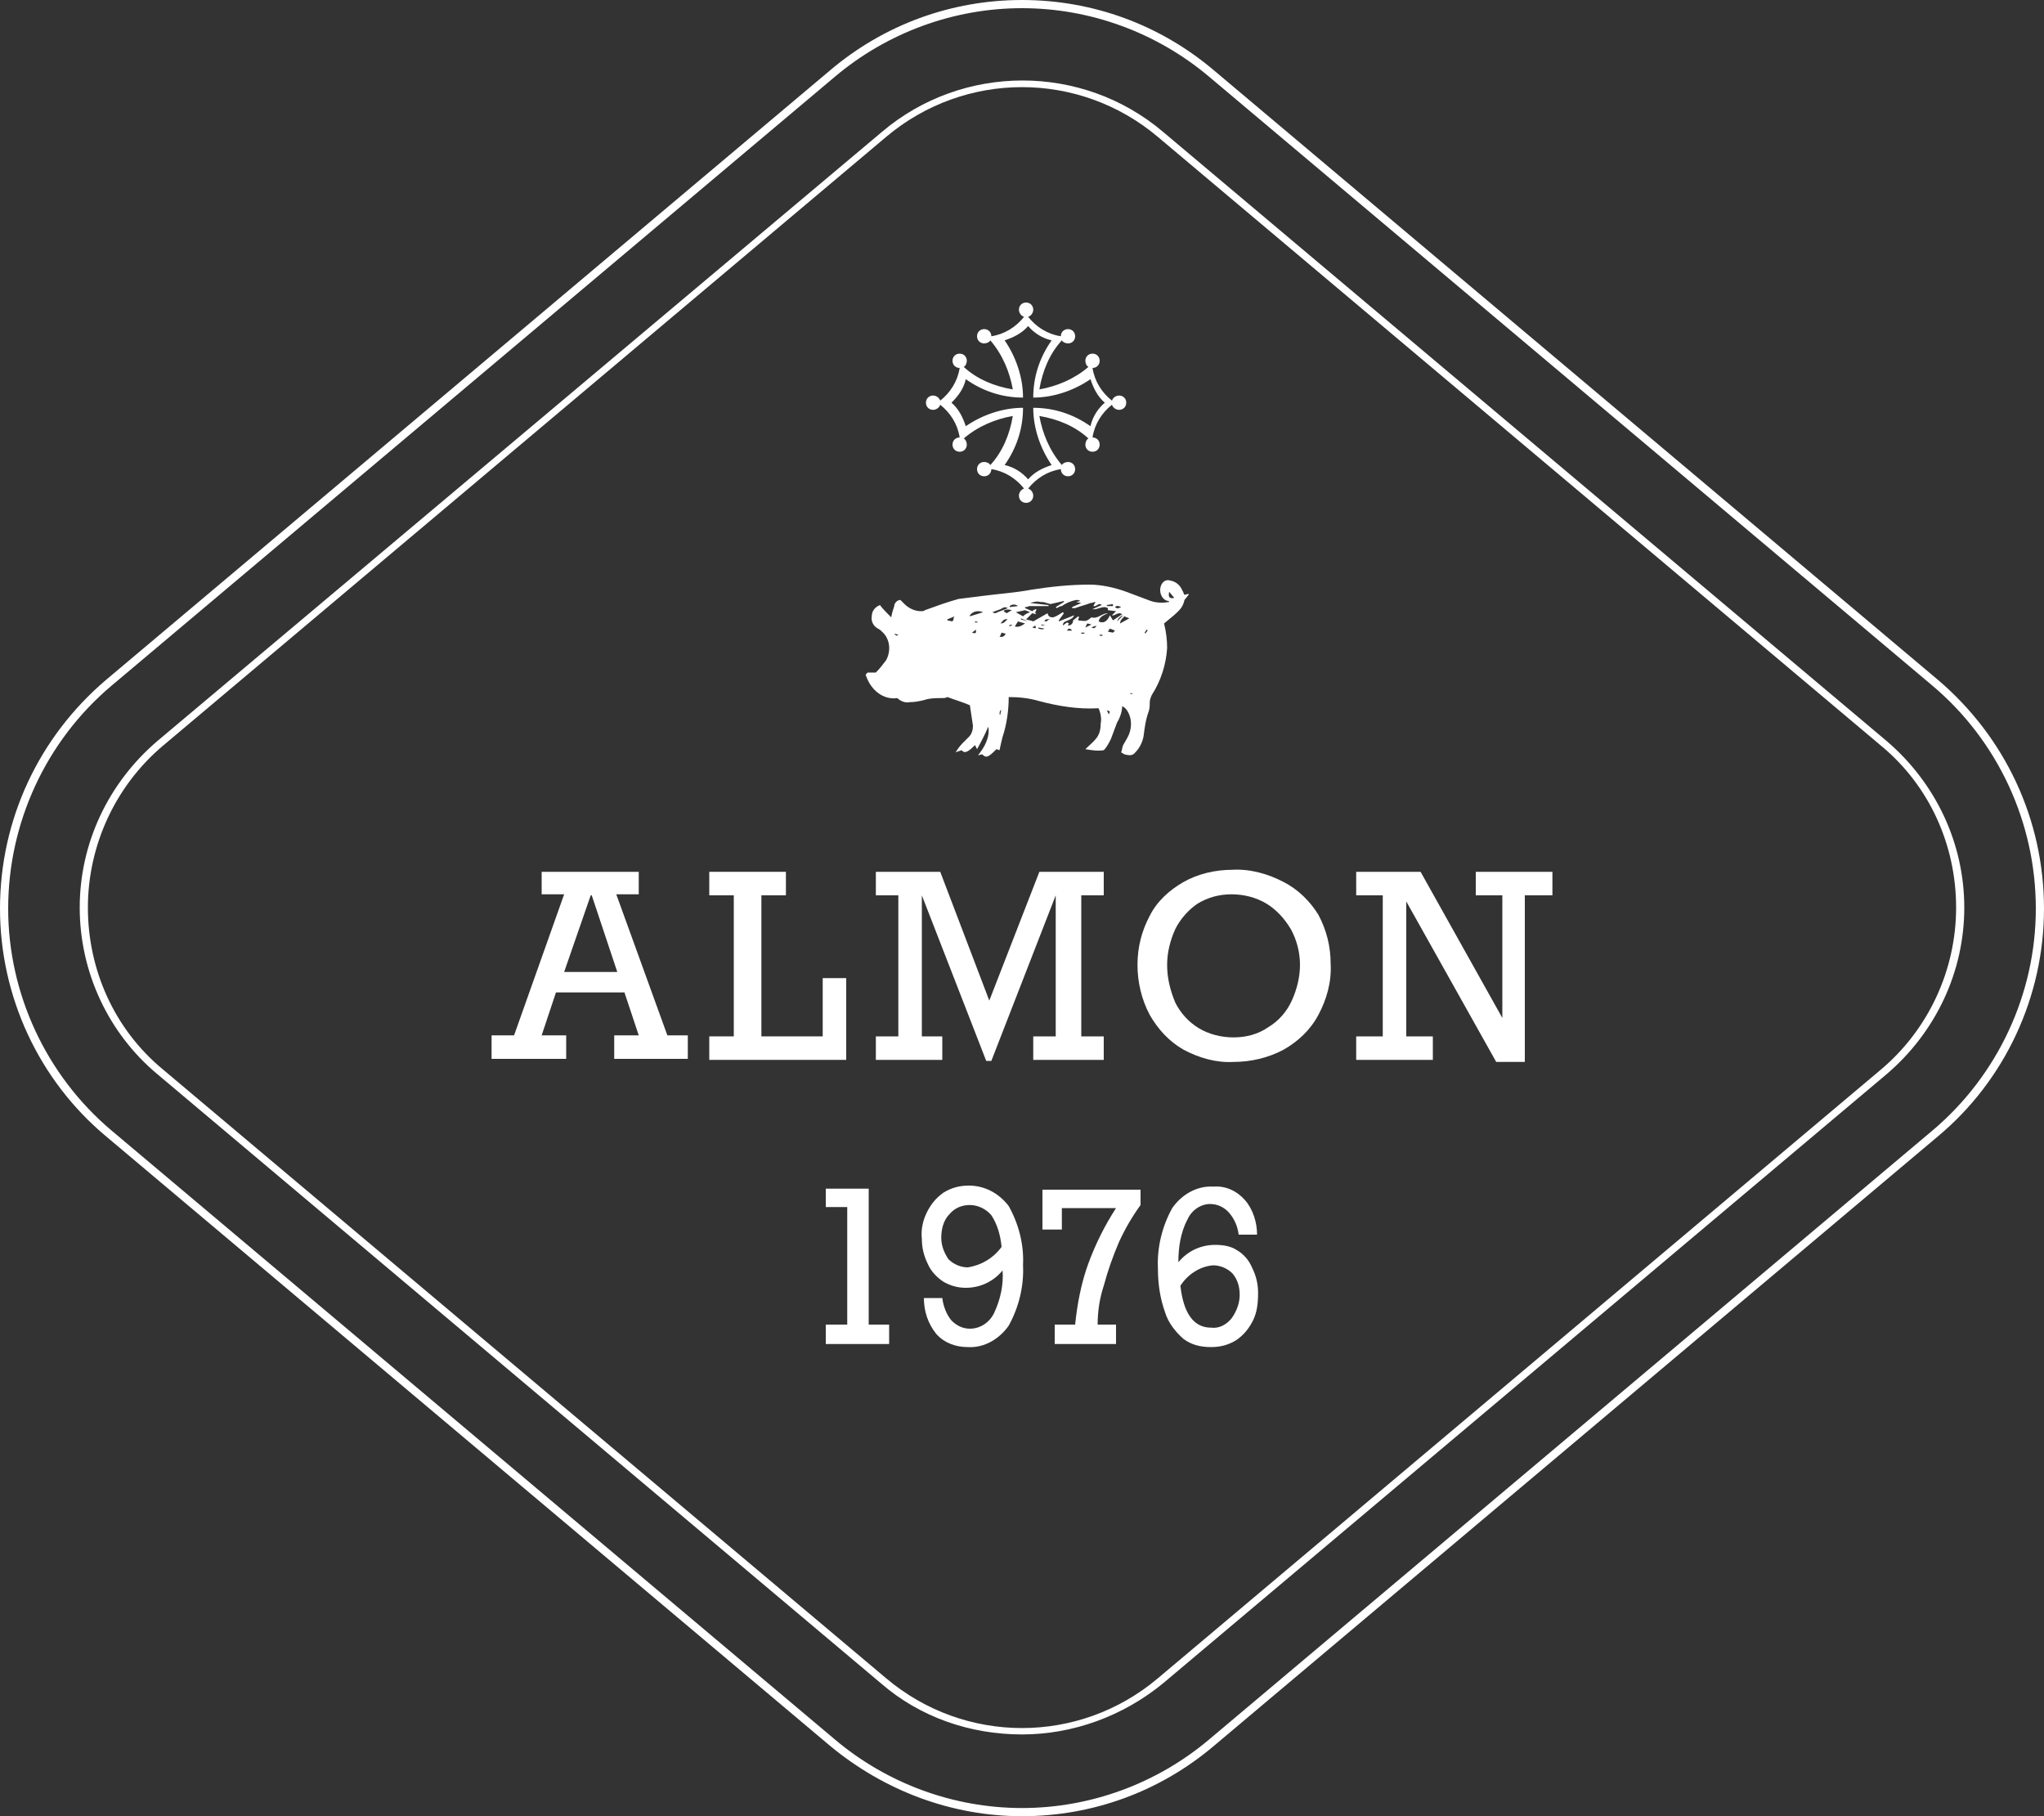 <?xml version="1.0" encoding="UTF-8"?> <svg xmlns="http://www.w3.org/2000/svg" viewBox="0 0 200 177.7" style="fill:#fff"><rect x="0" y="0" width="200" height="177.7" fill="#333333" stroke="none"/><path d="M189.6,66.5L118.8,6.9C113.5,2.4,106.9,0,100,0c-6.9,0-13.5,2.4-18.8,6.9L10.4,66.5C3.8,72.1,0,80.2,0,88.9 c0,8.6,3.8,16.8,10.4,22.3l70.8,59.6c5.3,4.4,11.9,6.9,18.8,6.9c6.9,0,13.5-2.4,18.8-6.9l70.8-59.6c6.6-5.5,10.4-13.7,10.4-22.3 C200,80.2,196.2,72.1,189.6,66.5z M189.1,110.6l-70.8,59.6c-5.1,4.3-11.6,6.7-18.3,6.7c-6.7,0-13.2-2.4-18.3-6.7l-70.8-59.6 C4.5,105.2,0.8,97.2,0.8,88.9c0-8.4,3.7-16.4,10.1-21.8L81.7,7.5c5.1-4.3,11.6-6.7,18.3-6.7c6.7,0,13.2,2.4,18.3,6.7l70.8,59.6 c6.4,5.4,10.1,13.4,10.1,21.8C199.2,97.2,195.5,105.2,189.1,110.6L189.1,110.6z"></path><path d="M184.6,72.5l-70.8-59.6c-7.9-6.7-19.6-6.7-27.5,0L15.4,72.5c-4.8,4.1-7.6,10-7.6,16.3c0,6.3,2.8,12.3,7.6,16.3l70.8,59.6 c3.8,3.3,8.7,5,13.8,5c5,0,9.9-1.8,13.8-5l70.8-59.6c4.8-4.1,7.6-10,7.6-16.3C192.2,82.5,189.4,76.6,184.6,72.5z M184.1,104.6 l-70.8,59.6c-7.7,6.5-18.9,6.5-26.6,0l-70.8-59.6c-4.7-3.9-7.3-9.7-7.3-15.8c0-6.1,2.7-11.9,7.3-15.8l70.8-59.6 c7.7-6.5,18.9-6.5,26.6,0l70.8,59.6c4.7,3.9,7.3,9.7,7.3,15.8C191.4,94.9,188.7,100.7,184.1,104.6L184.1,104.6z"></path><path d="M91.3,40.1c0.3,0,0.6-0.2,0.7-0.5l0,0c1,0.8,1.7,1.9,1.9,3.2l0,0h0c-0.4,0-0.7,0.3-0.7,0.7c0,0,0,0,0,0 c0,0.4,0.3,0.7,0.7,0.7c0,0,0,0,0,0c0.4,0,0.7-0.3,0.7-0.7c0-0.2-0.1-0.5-0.3-0.6l0,0c1.4-1.2,3.1-1.9,4.8-2.2 c-0.3,1.8-1,3.5-2.2,4.8l0,0c-0.1-0.2-0.4-0.3-0.6-0.3c-0.4,0-0.7,0.3-0.7,0.7c0,0.4,0.3,0.7,0.7,0.7c0,0,0,0,0,0 c0.4,0,0.7-0.3,0.7-0.7c0,0,0,0,0,0v0l0,0c1.3,0.2,2.4,0.9,3.2,1.9l0,0c-0.3,0.1-0.5,0.4-0.5,0.7c0,0.4,0.3,0.7,0.7,0.7 c0.4,0,0.7-0.3,0.7-0.7c0-0.3-0.2-0.6-0.5-0.7l0,0c0.8-1,1.9-1.7,3.2-1.9l0,0v0c0,0.4,0.3,0.7,0.7,0.7c0,0,0,0,0,0 c0.4,0,0.7-0.3,0.7-0.7c0,0,0,0,0,0c0-0.4-0.3-0.7-0.7-0.7c0,0,0,0,0,0c-0.2,0-0.5,0.1-0.6,0.3l0,0c-1.2-1.4-1.9-3.1-2.2-4.8 c1.8,0.3,3.5,1,4.8,2.2l0,0c-0.2,0.1-0.3,0.4-0.3,0.6c0,0.4,0.3,0.7,0.7,0.7c0.4,0,0.7-0.3,0.7-0.7c0-0.4-0.3-0.7-0.7-0.7l0,0h0l0,0 c0.2-1.3,0.9-2.4,1.9-3.2l0,0c0.1,0.3,0.4,0.5,0.7,0.5c0.4,0,0.7-0.3,0.7-0.7c0-0.4-0.3-0.7-0.7-0.7l0,0c-0.3,0-0.6,0.2-0.7,0.5l0,0 c-1-0.8-1.7-1.9-1.9-3.2h0c0.4,0,0.7-0.3,0.7-0.7c0-0.4-0.3-0.7-0.7-0.7l0,0c-0.4,0-0.7,0.3-0.7,0.7c0,0.2,0.1,0.5,0.3,0.6l0,0 c-1.4,1.2-3.1,1.9-4.8,2.2c0.3-1.8,1-3.5,2.2-4.8l0,0c0.1,0.2,0.4,0.3,0.6,0.3c0.4,0,0.7-0.3,0.7-0.7c0,0,0,0,0,0 c0-0.4-0.3-0.7-0.7-0.7l0,0c-0.4,0-0.7,0.3-0.7,0.7c0,0,0,0,0,0v0l0,0c-1.3-0.2-2.4-0.9-3.2-1.9l0,0c0.3-0.1,0.5-0.4,0.5-0.7 c0-0.4-0.3-0.7-0.7-0.7c-0.4,0-0.7,0.3-0.7,0.7c0,0.3,0.2,0.6,0.5,0.7l0,0c-0.8,1-1.9,1.7-3.2,1.9l0,0v0c0-0.4-0.3-0.7-0.7-0.7 c-0.4,0-0.7,0.3-0.7,0.7c0,0.4,0.3,0.7,0.7,0.7c0.2,0,0.5-0.1,0.6-0.3l0,0c1.2,1.4,1.9,3.1,2.2,4.8c-1.8-0.3-3.5-1-4.8-2.2l0,0 c0.2-0.1,0.3-0.4,0.3-0.6c0-0.4-0.3-0.7-0.7-0.7c-0.4,0-0.7,0.3-0.7,0.7l0,0c0,0.4,0.3,0.7,0.7,0.7c0,0,0,0,0,0h0 c-0.2,1.3-0.9,2.4-1.9,3.2l0,0c-0.1-0.3-0.4-0.5-0.7-0.5c-0.4,0-0.7,0.3-0.7,0.7l0,0C90.6,39.8,90.9,40.1,91.3,40.1z M94.5,37.1 c1.7,1.2,3.6,1.8,5.6,1.8c0-2-0.7-4-1.8-5.6c0.9-0.3,1.7-0.7,2.3-1.4c0.6,0.7,1.4,1.2,2.3,1.4c-1.2,1.7-1.8,3.6-1.8,5.6 c2,0,4-0.7,5.6-1.8c0.3,0.9,0.7,1.7,1.4,2.3c-0.7,0.6-1.2,1.4-1.4,2.3c-1.7-1.2-3.6-1.8-5.6-1.8c0,2,0.7,4,1.8,5.6 c-0.9,0.3-1.7,0.7-2.3,1.4c-0.6-0.7-1.4-1.2-2.3-1.4c1.2-1.7,1.8-3.6,1.8-5.6c-2,0-4,0.7-5.6,1.8c-0.3-0.9-0.7-1.7-1.4-2.3 C93.8,38.7,94.3,38,94.5,37.1L94.5,37.1z"></path><path d="M87.8,68.3c0.3,0.3,0.8,0.5,1.2,0.4c0.5,0,1-0.1,1.4-0.2c0.6-0.2,1.2-0.2,1.8-0.2c0.2,0,0.3,0,0.5-0.1 c0.8,0.3,1.5,0.5,2.2,0.8c0.1,0.7,0.2,1.3,0.3,2c0,0.4-0.1,0.8-0.4,1.1c-0.2,0.2-0.4,0.4-0.6,0.6c-0.3,0.3-0.5,0.6-0.7,0.9l0.6-0.2 c0.3,0.4,0.7,0.1,1.3-0.5l0.2,0.4c0.4-0.7,0.8-1.5,1.1-2.2c0.1,0.5,0,1-0.2,1.5c-0.2,0.5-0.5,0.9-0.8,1.3l0.4-0.1 c0.4,0.4,0.6,0.3,1.4-0.5l0.3,0.1c0.1-0.5,0.2-0.9,0.3-1.3c0.4-1.2,0.6-2.6,0.6-3.9c1,0,2,0.1,3,0.4c1.9,0.5,3.8,0.8,5.7,0.7 c0,0,0.1,0,0.1,0c0.2,0.5,0.3,1,0.2,1.5c0,0.5-0.1,1-0.4,1.4c-0.3,0.4-0.7,0.7-1.1,1.1c0.6,0.1,1.2,0.2,1.8,0.1 c0.3-0.3,0.5-0.7,0.7-1.1c0.2-0.5,0.4-1.1,0.6-1.6c0.3-0.5,0.5-1.1,0.5-1.6c0.1,0,0.1,0.1,0.2,0.1c0.1,0.1,0.1,0.1,0.2,0.2 c0.6,0.8,0.6,1.9,0.1,2.8c-0.1,0.2-0.3,0.5-0.4,0.7c-0.1,0.2-0.1,0.5-0.2,0.7c0.1,0.1,0.2,0.1,0.3,0.2c0.4,0.1,0.8,0.2,1.1-0.2 c0.4-0.4,0.7-1,0.8-1.6c0.1-0.8,0.2-1.6,0.5-2.4c0.1-0.3,0.1-0.6,0.1-0.9c0-0.2,0.1-0.5,0.2-0.7c0.9-1.4,1.4-3,1.5-4.6 c0-0.8-0.1-1.6-0.3-2.4c1.6-1.3,1.8-1.5,2-2.3l0.4-0.5l0-0.1l-0.4,0.1c-0.1-0.1-0.1-0.3-0.2-0.4c-0.2-0.5-0.6-0.9-1.2-1 c-0.3-0.1-0.6,0-0.8,0.3c-0.4,0.6-0.1,1.6,0.6,1.7c0,0,0.1,0,0.1,0.1c-0.6,0.1-1.2,0.1-1.8-0.1c-0.8-0.3-1.6-0.6-2.4-0.9 c-1.1-0.4-2.4-0.7-3.6-0.7c-1.9,0-3.8,0.2-5.7,0.5c-1.6,0.3-3.2,0.4-4.7,0.6c-0.8,0.1-1.6,0.2-2.4,0.3c-1.1,0.3-2.2,0.7-3.3,1.1 c-0.1,0.1-0.2,0.1-0.4,0.1c-0.6,0-1.2-0.3-1.6-0.7c-0.1-0.1-0.3-0.3-0.4-0.4c-0.3,0-0.6,0.3-0.6,0.6c-0.1,0.3-0.2,0.6-0.3,1.1 c-0.4-0.4-0.8-0.8-1.1-1.2c-0.5,0.2-0.8,0.6-0.8,1.1c-0.1,0.5,0.2,1,0.6,1.2c0.2,0.1,0.3,0.2,0.4,0.3c0.8,0.7,0.9,1.9,0.4,2.8 c-0.3,0.4-0.6,0.8-1,1.2l-0.8,0l-0.2,0.2C85.2,67.6,86.5,68.5,87.8,68.3z M114.4,57.9l0.5,0.6C114.4,58.6,114.3,58.4,114.4,57.9z M112.2,61.6c0,0,0.1,0.1,0.1,0.1c-0.1,0.1-0.2,0.2-0.2,0.3l-0.1-0.1L112.2,61.6z M97.9,69.9c0,0-0.1,0-0.1,0c0-0.1,0-0.3,0.1-0.4 l0.1,0C97.9,69.6,97.9,69.7,97.9,69.9L97.9,69.9z M97.8,62.3c0.1-0.1,0.1-0.2,0.2-0.4l0.4,0.1C98.2,62.4,98,62.3,97.8,62.3 L97.8,62.3z M97.9,61c0.2-0.2,0.3-0.5,0.7-0.4C98.4,60.7,98.3,61,97.9,61L97.9,61z M98.5,60l-0.3-0.2c0.1-0.2,0.5-0.2,0.8-0.1 L98.5,60z M98.8,61.3c0,0,0-0.1-0.1-0.1l0.3-0.1l0,0.1C99,61.2,98.9,61.2,98.8,61.3L98.8,61.3z M99.3,61.3c0.1-0.2,0.2-0.3,0.3-0.5 l0.7,0.2C100,61.2,99.7,61.4,99.3,61.3L99.3,61.3z M100.6,60.8l-0.7-0.2c0,0,0-0.1,0-0.1L100.6,60.8L100.6,60.8z M101,61.4l0.3-0.2 C101.4,61.5,101.4,61.5,101,61.4L101,61.4z M101.6,61.5c0,0,0-0.1,0-0.1l0.6,0.1C102,61.6,102,61.6,101.6,61.5L101.6,61.5z M102.3,61.2l-0.4,0c0,0,0-0.1,0-0.1l0.4,0.1L102.3,61.2z M102.4,60.8l-0.2,0c0.1-0.3,0.3-0.2,0.6-0.2 C102.6,60.6,102.5,60.7,102.4,60.8L102.4,60.8z M104.4,61.7c0.1-0.2,0.3-0.3,0.5,0H104.4z M106.1,62h-0.3l0-0.1l0.3,0L106.1,62z M106.2,61.4c0.1-0.2,0.1-0.3,0.2-0.4l0.4,0.1L106.2,61.4z M106.8,61.4c0.1-0.1,0.3-0.1,0.5-0.2C107.1,61.5,107.1,61.5,106.8,61.4 L106.8,61.4z M107.9,62.2l-0.3,0c0,0,0-0.1,0-0.1c0.1,0,0.1,0,0.2,0C107.8,62.1,107.9,62.1,107.9,62.2L107.9,62.2z M108.5,69.9 l-0.2-0.4l0.3,0.1L108.5,69.9z M108.9,61.9l-0.5-0.1l0.2-0.3l0.5,0.2C109,61.8,108.9,61.9,108.9,61.9L108.9,61.9z M110.9,67.9h-0.3 v-0.1L110.9,67.9L110.9,67.9z M110.5,60.5l-0.9,0.5c0-0.4,0.3-0.5,0.4-0.7L110.5,60.5z M109.3,60.8c0.1-0.3,0.3-0.5,0.6-0.6 L109.3,60.8z M109.7,59.4c-0.2,0.1-0.4,0.2-0.6,0C109.3,59.2,109.5,59.3,109.7,59.4L109.7,59.4z M108.9,59.1c0,0.1,0,0.1,0,0.2h-0.6 v-0.1L108.9,59.1z M100.7,59.3c0.5,0,0.9,0,1.4,0c0.2,0,0.3,0,0.5,0c0,0,0-0.1,0-0.1l-1.8-0.2c0.3-0.1,0.7-0.2,1-0.1 c0.2,0,0.4,0,0.6,0.1c0.1,0,0.3,0.1,0.4,0.1l1.3-0.3l0,0.1l-0.8,0.5l0.1,0.1c0.2-0.1,0.3-0.2,0.5-0.2c0.4-0.3,0.9-0.5,1.4-0.6 c0.1,0,0.3,0,0.4,0.1l-0.4,0.1l0.5,0.1l-0.9,0.4c0,0,0,0.1,0,0.1c0.1,0,0.2,0,0.3,0c0.5-0.2,1-0.3,1.5-0.5c0.2,0,0.3-0.1,0.5-0.1 c-0.1,0.2-0.2,0.3-0.2,0.4c0.3,0.1,0.5-0.4,0.8-0.1l-0.9,0.4c0.5,0.1,1-0.4,1.5-0.1l0,0.2l0.8,0.1l-0.4,0.4c0.3,0.1,0.6-0.4,1-0.1 l-0.9,0.6l-0.3-0.5c-0.3,0.7-0.7,0.8-1.1,0.6c0.1-0.5,0.5-0.6,0.9-0.8c-0.6,0-1,0.6-1.6,0.4c-0.5,0.4-0.5,0.4-1.3,0.3 c0-0.1,0-0.2,0.1-0.3l-0.1-0.1l-0.5,0.4c0,0.3-0.2,0.5-0.5,0.5c0-0.1,0.1-0.2,0.1-0.2l-0.2-0.1l-0.4,0.3c0-0.4,0.3-0.4,0.5-0.5 s0.5-0.2,0.6-0.5l-1.5,0.6l0-0.1l0.5-0.7c0,0-0.1-0.1-0.1-0.1c-0.2,0.1-0.3,0.2-0.5,0.3c-0.1,0.1-0.3,0.1-0.4,0.2 c-0.3,0-0.5,0-0.6-0.4l-1.4,0.8c-0.2-0.1-0.4-0.1-0.7-0.2L101,60l0.4,0.1c-0.1-0.1-0.1-0.1-0.1-0.2l0.1-0.2l0-0.1 c-0.1,0-0.3,0.1-0.4,0.2l-0.7-0.3l0-0.1C100.4,59.4,100.5,59.4,100.7,59.3L100.7,59.3z M100.8,59.9c-0.3,0.1-0.5,0.2-0.7,0.4 l-0.7-0.4l0.9-0.2L100.8,59.9z M99.6,59.3l-0.8,0.1c0,0,0-0.1,0-0.1C99,59.1,99.4,59.1,99.6,59.3L99.6,59.3z M97.9,59.6 c0.2-0.1,0.4-0.3,0.7-0.1c-0.4,0.2-0.8,0.3-1.2,0.5c0,0-0.1,0-0.3-0.1C97.4,59.8,97.6,59.7,97.9,59.6L97.9,59.6z M95.1,61.9l0.4-0.3 C95.5,62,95.5,62,95.1,61.9L95.1,61.9z M95.7,60.9h-0.3v-0.1C95.5,60.8,95.6,60.8,95.7,60.9L95.7,60.9z M96.2,59.9l-1.3,0.4l0-0.1 C95.2,59.8,95.7,59.7,96.2,59.9L96.2,59.9z M93.4,60.3c-0.1,0.1-0.1,0.2-0.1,0.3c0,0.1-0.1,0.1-0.1,0.2l-0.5-0.1l0-0.1L93.4,60.3z M87.9,62.1c-0.2,0.2-0.3,0-0.4-0.1L87.9,62.1z"></path><g><path d="M60.3,87.5h2.2v-2.2H53v2.2h2.2l-4.9,13.8h-2.2v2.3h7.3v-2.3H53l1.4-4.2h6.7l1.4,4.2h-2.4v2.3h7.2v-2.3h-2L60.3,87.5z M55.2,95.1l2.6-7.5h0.1l2.5,7.5H55.2z"></path><path d="M82.8,95.7h-2.3v5.7h-6V87.6h2.4v-2.3h-7.5v2.3h2.4v13.8h-2.4v2.3h13.4L82.8,95.7z"></path><path d="M101.1,101.4v2.3h6.9v-2.3h-2.2V87.6h2.2v-2.3h-6.3l-4.9,12.6l-4.8-12.6h-6.3v2.3h2.2v13.8h-2.2v2.3h6.5v-2.3h-2V87.6 l6.3,16.2h0.5l6.3-16.2v13.8H101.1z"></path><path d="M125.6,86.3c-1.5-0.8-3.3-1.3-5-1.2c-1.7,0-3.4,0.4-4.8,1.2c-1.4,0.8-2.6,1.9-3.3,3.3c-0.8,1.5-1.2,3.1-1.2,4.8 c0,1.7,0.4,3.4,1.2,4.9c0.8,1.4,1.9,2.6,3.3,3.4c1.5,0.8,3.2,1.3,4.9,1.2c1.7,0,3.4-0.4,4.9-1.2c1.4-0.8,2.6-1.9,3.4-3.4 c0.8-1.5,1.3-3.2,1.2-5c0-1.7-0.4-3.3-1.2-4.8C128.2,88.2,127,87,125.6,86.3z M126.4,97.9c-0.5,1.1-1.3,2-2.3,2.6 c-1,0.7-2.2,1-3.4,1c-1.2,0-2.4-0.3-3.4-0.9c-1-0.6-1.8-1.5-2.3-2.5c-0.5-1.2-0.8-2.4-0.8-3.7c0-1.2,0.3-2.4,0.8-3.5 c0.5-1,1.3-1.9,2.2-2.5c1-0.6,2.1-0.9,3.3-0.9c1.2,0,2.4,0.3,3.4,0.9c1,0.6,1.8,1.5,2.4,2.5c0.6,1.1,0.9,2.3,0.9,3.5 C127.2,95.6,126.9,96.8,126.4,97.9L126.4,97.9z"></path><path d="M144.4,87.6h2.6v12L139,85.3h-6.3v2.3h2.6v13.8h-2.6v2.3h7.5v-2.3h-2.6V88.2l8.8,15.7h2.8V87.6h2.7v-2.3h-7.5L144.4,87.6z"></path></g><g><path d="M85,116.3h-4.2v1.8h2.1v11.5h-2.1v1.9H87v-1.9h-2V116.3z"></path><path d="M94.8,116c-0.9,0-1.7,0.2-2.5,0.7c-0.7,0.5-1.2,1.1-1.6,1.9c-0.4,0.8-0.6,1.7-0.5,2.6c0,0.9,0.2,1.7,0.6,2.5 c0.3,0.7,0.9,1.3,1.5,1.7c0.7,0.4,1.4,0.6,2.2,0.6c1.4,0,2.7-0.6,3.6-1.7c0.1,1.4-0.2,2.8-0.8,4.1c-0.4,0.9-1.3,1.6-2.4,1.6 c-0.7,0-1.3-0.3-1.8-0.8c-0.5-0.6-0.8-1.4-0.9-2.2h-1.8c0,1.3,0.4,2.5,1.2,3.5c0.8,0.9,1.9,1.3,3.1,1.3c1.6,0.1,3.1-0.8,4-2.1 c1-1.8,1.5-3.9,1.4-5.9c0.1-2-0.4-4-1.4-5.8C97.7,116.7,96.3,116,94.8,116z M94.7,124c-0.7,0-1.4-0.3-1.9-0.8 c-0.4-0.6-0.7-1.3-0.7-2.1c0-0.8,0.2-1.7,0.8-2.3c0.5-0.6,1.2-0.9,2-0.9c0.8,0,1.6,0.4,2.1,1c0.6,0.9,0.9,2,1,3.1 C97.2,123.1,96,123.8,94.7,124L94.7,124z"></path><path d="M102,120.3h1.9v-2.1h5.3c-1.1,1.7-2,3.5-2.7,5.4c-0.7,1.9-1.1,4-1.3,6h-2v1.9h6v-1.9h-1.8v0c0-1.3,0.2-2.6,0.6-3.8 c0.4-1.5,0.9-2.9,1.5-4.3c0.6-1.3,1.3-2.5,2.1-3.6v-1.5H102L102,120.3z"></path><path d="M121,122.3c-0.6-0.4-1.4-0.5-2.1-0.5c-1.4,0-2.7,0.6-3.6,1.7c0-1.4,0.2-2.9,0.9-4.2c0.4-0.9,1.3-1.5,2.2-1.5 c0.7,0,1.4,0.3,1.9,0.9c0.5,0.6,0.8,1.3,0.9,2.1h1.8c0-1.2-0.4-2.5-1.2-3.4c-0.8-0.9-1.9-1.4-3.1-1.3c-1.6-0.1-3.1,0.8-4,2.1 c-1,1.8-1.5,3.9-1.4,5.9c0,1.5,0.2,2.9,0.7,4.3c0.3,1,1,1.9,1.8,2.6c0.8,0.6,1.7,0.8,2.7,0.8c0.9,0,1.7-0.2,2.5-0.7 c0.7-0.5,1.2-1.1,1.6-1.9c0.4-0.8,0.5-1.7,0.5-2.7c0-0.9-0.2-1.7-0.6-2.5C122.2,123.3,121.7,122.7,121,122.3z M120.5,129 c-0.5,0.6-1.2,1-2,0.9c-1.7,0-2.7-1.4-3-4.1c0.7-1.1,1.9-1.9,3.2-2c0.7,0,1.4,0.3,1.9,0.8c0.5,0.6,0.7,1.3,0.7,2.1 C121.3,127.5,121,128.3,120.5,129z"></path></g></svg> 